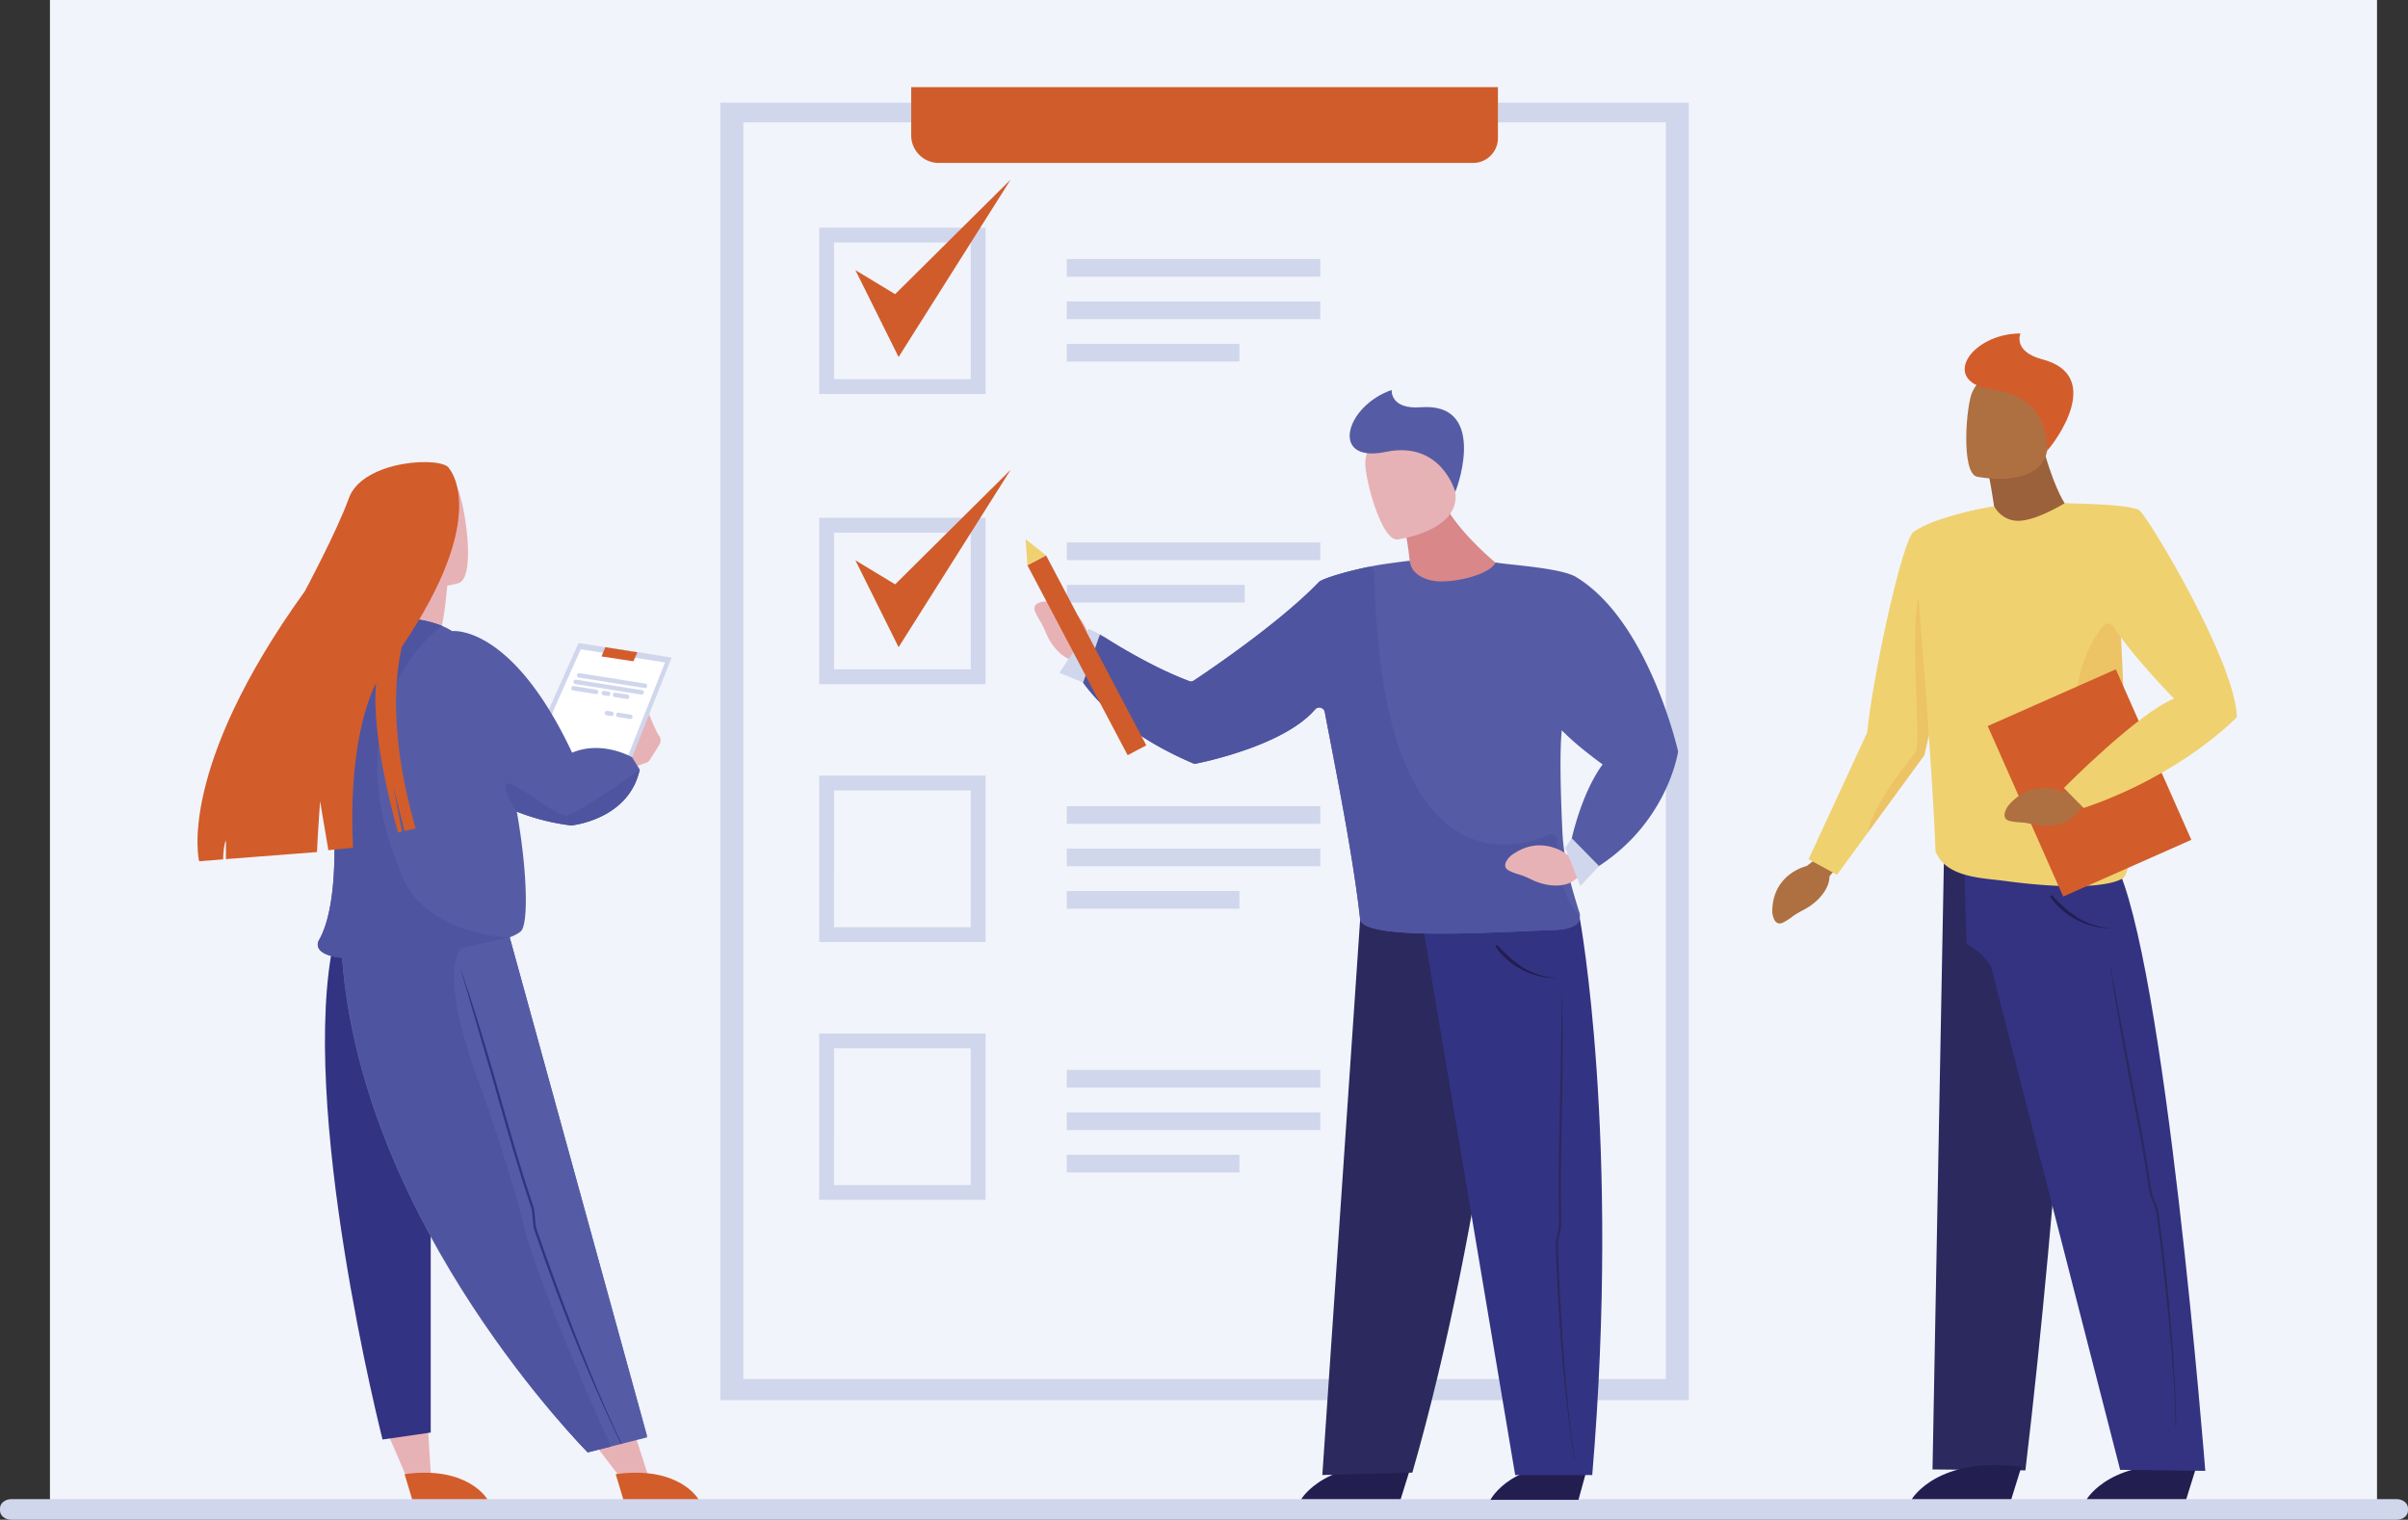 <svg id="Слой_2" data-name="Слой 2" xmlns="http://www.w3.org/2000/svg" viewBox="0 0 2856.28 1802.6"><rect x="0" y="0" width="2856.28" height="1802.6" fill="#333333" stroke="none"/><defs><style>.cls-1{fill:#f1f4fa;}.cls-2{fill:#d0d6ec;}.cls-3{fill:#2b295e;}.cls-4{fill:#221e50;}.cls-5{fill:#af7041;}.cls-6{fill:#333381;}.cls-7{fill:#f0d170;}.cls-8{fill:#dc8d39;opacity:0.2;}.cls-9{fill:#9b613a;}.cls-10{fill:#d35c2b;}.cls-11{fill:#d25c2a;}.cls-12{fill:#d05c2b;}.cls-13{fill:#d98789;}.cls-14{fill:#e7b2b6;}.cls-15{fill:#555ca5;}.cls-16{fill:#333383;}.cls-17{fill:#4f54a0;}.cls-18{fill:#fff;}</style></defs><rect id="background" class="cls-1" x="59.26" width="2760.26" height="1780.33"/><g id="_floor" data-name="
floor"><path class="cls-2" d="M2842.8,1778.13H13.49C6.07,1778.13,0,1783,0,1788.92v2.89c0,5.94,6.07,10.79,13.49,10.79H2842.8c7.41,0,13.48-4.85,13.48-10.79v-2.89C2856.28,1783,2850.21,1778.13,2842.8,1778.13Z"/></g><g id="man_1" data-name="man 1"><path class="cls-3" d="M2306,1009.91l157.05,28.38S2443.2,1402,2402.45,1744l-110.16-1.1Z"/><path class="cls-4" d="M2605.18,1739.88l-11.9,38.25h-118S2505.45,1726.53,2605.18,1739.88Z"/><path class="cls-4" d="M2397.64,1739.88l-11.89,38.25h-118S2297.91,1726.53,2397.64,1739.88Z"/><path class="cls-5" d="M2160.51,1013.91,2143,1027.2s-40.88,8.79-40.85,54.65c0,0,1.4,18.79,13.68,12s6.81-5.9,24.29-15.07,30.14-25.42,30-39.57l17.37-20.25Z"/><path class="cls-6" d="M2615.83,1744.6S2568,1134.67,2508.5,1022.23l-179.23-13,3.4,110.4s20.24,9.6,29.17,27.84l153,595.89Z"/><path class="cls-7" d="M2348.69,603.8l-27.93,123.38-38.18,168.63-67.48,92.35-36.1,49.4-33.74-18.4,69.52-150.27c6.39-65.42,41.43-228.49,55.2-238.18C2294.17,613.67,2348.69,603.8,2348.69,603.8Z"/><path class="cls-8" d="M2320.76,727.18l-38.18,168.63-67.48,92.35c8-37,48.55-84.58,56.92-95.76,9.2-12.26-13.29-178.89,12.27-206.49s35.78,38.85,35.78,38.85Z"/><path class="cls-9" d="M2354.28,541.93s6.34,23.36,12.81,71.06c0,0,37.29,32.24,52.81,29.31,13.48-2.55,29.17-45.34,29.17-45.34s-14.85-21.11-29.53-81.14Z"/><path class="cls-5" d="M2344.85,565.38s74.43,15.63,83.45-30.87,24.7-75.8-22.44-87.75-59.84,4-66.63,18.79S2325.72,560.12,2344.85,565.38Z"/><path class="cls-10" d="M2428.3,534.51s4.54-63.27-62.62-71.91-28-67.11,30.93-67.08c0,0-9.62,21.29,25.92,30.68C2497.12,445.91,2436.65,525.71,2428.3,534.51Z"/><path class="cls-4" d="M2506.2,1101.22c-51.79,0-74.3-37.58-74.52-38l2.39-1.39c.11.18,16.76,19.45,34.73,29.19C2487,1100.91,2506.51,1101.22,2506.2,1101.22Z"/><path class="cls-3" d="M2581.32,1692.12c-1-55.33-5.1-120.49-12.72-187.91-1.17-10.3-2.43-20.9-3.75-31.48-1.46-11.68-3-23.5-4.6-35.12-.55-4-2.42-8.4-4.23-12.66-1.68-4-3.42-8.06-3.92-11.5-6.38-44.15-14.12-84.25-20.94-119.64q-2.68-13.92-5.23-27.28c-15.21-80.51-23.54-126.18-23.6-126.63h0c.06.45,5.78,46.33,21,126.95q2.52,13.38,5.23,27.29c6.82,35.35,14.55,75.42,20.92,119.49.55,3.84,2.38,8.14,4.14,12.29s3.51,8.27,4,11.85c1.6,11.61,3.14,23.41,4.6,35.08,1.32,10.58,2.58,21.16,3.74,31.45,7.62,67.33,13.63,132.75,14.62,188Z"/><path class="cls-7" d="M2516.34,1042.67c-1.19.43-26.07,17.38-140.05,2-25.28-3.4-69.13-3.88-80.51-35.43-3.49-107.95-27.05-378.06-25.8-378.57-.47,1.66,34.81-20.42,95.32-30.15,4.51,7.7,13.35,16.8,27.68,17.2,17.25.48,42.57-12.84,56.09-20.8a377.07,377.07,0,0,1,54,8.2c1.72.38,8.31,69.12,12.75,151.33,1.32,24.42,2.46,50,3.21,75.39C2522,930.32,2535.32,1035.8,2516.34,1042.67Z"/><path class="cls-8" d="M2519,831.88c-18.24,8.33-53.81,21.28-55.32-3.37-2-33.22,25-86.89,35.78-88.93,6.25-1.2,12.35,8.57,16.33,16.91C2517.12,780.91,2518.26,806.51,2519,831.88Z"/><rect class="cls-11" x="2395.41" y="818.09" width="166.2" height="221.19" transform="translate(-163.78 1082.83) rotate(-23.88)"/><path class="cls-5" d="M2454.07,933.26l-5.44,6.77s-37.23-19.58-66.78,15.86c0,0-11,15.4,2.81,18.1s9.06-.17,28.47,4,39.67-.2,48.69-11.22l9.94-12.31Z"/><path class="cls-7" d="M2449.74,597s77.52.62,87.88,8.29,114,179.39,115.69,245.32c0,0-64.28,67.9-181.7,107.77l-23.51-23.77s88.52-89.53,130.73-105.89c0,0-69.84-70.87-85.19-109S2449.74,597,2449.74,597Z"/></g><rect class="cls-2" x="854.44" y="121.78" width="1148.75" height="1538.97"/><rect class="cls-1" x="881.62" y="145.03" width="1094.39" height="1490.65"/><path class="cls-2" d="M1169,467.3H971.71V270H1169ZM989.25,449.76h162.23V287.53H989.25Z"/><polygon class="cls-12" points="1014.65 320.41 1065.88 423.45 1198.81 212.99 1061.79 348.91 1014.65 320.41"/><path class="cls-2" d="M1169,811.48H971.71V614.18H1169ZM989.25,793.94h162.23V631.72H989.25Z"/><polygon class="cls-12" points="1014.65 664.6 1065.88 767.64 1198.81 557.18 1061.79 693.1 1014.65 664.6"/><rect class="cls-2" x="1265.41" y="643.41" width="300.6" height="20.94"/><rect class="cls-2" x="1265.41" y="693.72" width="210.95" height="20.94"/><rect class="cls-2" x="1265.41" y="956.25" width="300.6" height="20.94"/><rect class="cls-2" x="1265.41" y="1006.55" width="300.6" height="20.94"/><rect class="cls-2" x="1265.41" y="1056.85" width="204.73" height="20.94"/><rect class="cls-2" x="1265.41" y="1269.08" width="300.6" height="20.94"/><rect class="cls-2" x="1265.41" y="1319.38" width="300.6" height="20.94"/><rect class="cls-2" x="1265.41" y="1369.68" width="204.73" height="20.94"/><path class="cls-2" d="M1169,1117.3H971.71V920H1169Zm-179.77-17.53h162.23V937.54H989.25Z"/><path class="cls-2" d="M1169,1423.12H971.71v-197.3H1169Zm-179.77-17.53h162.23V1243.36H989.25Z"/><path class="cls-12" d="M1080.84,103.38v57.18a32.7,32.7,0,0,0,32.7,32.7h633.72a29.53,29.53,0,0,0,29.53-29.52V103.38Z"/><rect class="cls-2" x="1265.41" y="307.26" width="300.6" height="20.94"/><rect class="cls-2" x="1265.41" y="357.56" width="300.6" height="20.94"/><rect class="cls-2" x="1265.41" y="407.87" width="204.73" height="20.94"/><g id="man_2" data-name="man 2"><path class="cls-13" d="M1665,619.1s9.07,45.82,8,64.06l87.39,30.19,13.34-46.18s-36.77-29.92-56.66-62.36Z"/><path class="cls-14" d="M1657.5,639.88s75.39-9.63,68.67-56.48-1.51-79.65-49.92-75.48-55.19,23.38-56.75,39.56S1637.72,641.17,1657.5,639.88Z"/><path class="cls-15" d="M1726.17,583.4s-16.44-61.22-82.67-47.37-48.4-54.19,7.23-73.46c0,0-2.11,23.25,34.52,20.48C1762.12,477.23,1731.16,572.36,1726.17,583.4Z"/><path class="cls-4" d="M1673.35,1739.88l-11.88,38.22H1543.54S1573.71,1726.55,1673.35,1739.88Z"/><path class="cls-4" d="M1882.84,1740.72l-10.52,38.22H1767.89S1794.61,1727.39,1882.84,1740.72Z"/><path class="cls-3" d="M1613.36,1090.68l181.62,1.43s-31.23,347.19-119.72,654.56l-106.75,2.86Z"/><path class="cls-16" d="M1689.25,1107.16l184.57-18.33s48.51,260.87,14.85,660.7h-91.41Z"/><path class="cls-3" d="M1867.17,1731c-8.29-54.67-15.14-119.54-18.92-187.23-.57-10.35-1.1-21-1.57-31.65-.52-11.74-1-23.64-1.35-35.36-.12-4,1-8.68,2.05-13.18,1-4.18,2-8.51,1.94-12-1.11-44.56-.19-85.36.61-121.36.21-9.44.42-18.68.58-27.74,1.51-81.86,2.08-128.24,2.06-128.7h0c0,.46,2.06,46.61.55,128.58q-.25,13.59-.58,27.75c-.81,36-1.72,76.73-.62,121.21.1,3.88-1,8.41-2,12.8s-2.07,8.74-2,12.34c.37,11.71.82,23.59,1.34,35.33.47,10.64,1,21.27,1.57,31.61,3.77,67.59,8.79,133,17.07,187.61Z"/><path class="cls-4" d="M1848.17,1160.25c-51.79,0-74.3-37.57-74.52-38l2.39-1.39c.1.18,16.76,19.46,34.73,29.19C1829,1159.94,1848.48,1160.25,1848.17,1160.25Z"/><path class="cls-14" d="M1304,777.11l-11.8-18.53s-5.37-41.47-51.08-45.23c0,0-18.84-.16-13.11,12.64s5.32,7.27,13,25.45,22.84,32.14,37,33.17l18.74,19Z"/><path class="cls-15" d="M1990.52,891.31s-13,91.52-107.76,144.2c0,0-8-33.28-19.29-37,0,0,11.14-55.81,37.5-91.88,0,0-10.49-7.36-24.16-18.54a299.55,299.55,0,0,1-24.29-21.89c-2.54,25-1.54,71.64.77,120.74,1.73,37,12.32,70.1,19.46,93.21,0,0,11.36,22.92-32.77,23.11-7.77,0-18.49.73-31.1,1.27h0c-66.66,2.77-193.06,9-195.6-14.47-9-83.5-36-211.87-44.75-261.17-28.15,54.12-151.68,77.19-151.68,77.19-114.72-48.22-143.21-114.75-143.21-114.75,1.79-2.74,31.08-38.92,31.08-38.92s57.13,37.94,108.77,56.51c0,0,99.47-64.93,150.85-118.51,3.65-3.8,32.06-12.92,65.67-19.34,13.11-2.51,42.18-6,42.18-6a31.8,31.8,0,0,0,2.44,8.39l.11.18c0,.06.07.13.15.26,1.92,3.55,5.65,7.36,11.14,10.34l.15.07a42.26,42.26,0,0,0,10.18,3.78,56.39,56.39,0,0,0,13.36,1.51h.16c26.75-.06,59.61-10.88,63.89-22.46l3.34.52c21.54,3,75.57,6.63,92.17,16.63C1955.69,736.37,1990.52,891.31,1990.52,891.31Z"/><path class="cls-17" d="M1840,1103.25c-7.77.26-18.49.73-31.1,1.27h0c-66.66,2.77-193.06,9-195.6-14.47-8.15-75.55-31.07-187.85-41.8-245.07a6.82,6.82,0,0,0-11.88-3.18c-35.73,41.13-125.78,60.84-140.65,63.86a6.82,6.82,0,0,1-4-.41c-96.5-41.08-131.17-95-139.27-109.94a6.79,6.79,0,0,1,.63-7.44c5.54-7.09,18.19-22.78,24.59-30.7a6.83,6.83,0,0,1,9-1.47c14.73,9.39,58.92,36.53,100.42,52a6.75,6.75,0,0,0,6.12-.72c16.7-11.08,101.77-68.42,148-116.6,3.35-3.49,27.59-11.47,57.56-17.72a6.84,6.84,0,0,1,8.24,6.56c7,380.52,173.35,325.91,207,310.9a6.85,6.85,0,0,1,8.92,3.21h0a7,7,0,0,1,.69,2.67c1.82,36.41,8,69.73,23.18,85.82C1869.94,1081.84,1888.85,1101.65,1840,1103.25Z"/><path class="cls-14" d="M1867.66,1009.71l-6.85,5.31s-31.61-27.71-68.59-.18c0,0-14.32,12.39-1.49,18.25s8.84,1.94,26.72,10.55,38.59,9.07,49.92.46l12.53-9.64Z"/><polygon class="cls-2" points="1864.4 994.26 1856.62 1005.59 1874.62 1050.93 1896.66 1027.15 1864.4 994.26"/><polygon class="cls-2" points="1304.69 752.39 1291.32 745.89 1256.66 797.98 1284.79 809.58 1304.69 752.39"/></g><g id="girl"><polygon class="cls-14" points="461.11 1702.93 482.54 1752.7 511.11 1749.25 506.04 1669.75 461.11 1702.93"/><polygon class="cls-14" points="708.97 1717.6 741.95 1760.6 768.8 1750.24 744.4 1674.41 708.97 1717.6"/><path class="cls-14" d="M781.93,872.81h0a9.67,9.67,0,0,0-.83-1.08c-3.5-5.32-11.12-24.4-11.12-24.4s-25,48.74-22.64,50.23l.95.6,7.8,10.24,9.1-3.23a8.82,8.82,0,0,0,1.7-.6h0a9.71,9.71,0,0,0,4.16-3.64l11-17.46A9.82,9.82,0,0,0,781.93,872.81Z"/><path class="cls-14" d="M541.73,577c-9.07-16.31-25-33.43-77.85-15.6S431.58,611.3,446,663.69c4.23,15.34,14.4,24.08,26.67,28.79C469.53,718.26,450,760.66,450,760.66h69.13c6.44-15.61,10.1-50.94,11.42-66,8.23-1.48,13.58-3,13.58-3C565.56,683.91,550.8,593.27,541.73,577Z"/><path class="cls-16" d="M396.61,1113.11l114.3,23.07v563l-57.15,8.24S352.37,1309.68,396.61,1113.11Z"/><path class="cls-15" d="M389.23,899.11s-17.17-32.66-16.67-68.33c.44,34.48,16.67,65.34,16.67,65.34s7.74,52.79,7.63,108.71C396.7,950.05,389.23,899.11,389.23,899.11Z"/><polygon class="cls-2" points="651.71 840.13 686.28 762.7 796.66 779.98 741.35 919.63 630.28 898.2 651.71 840.13"/><polygon class="cls-18" points="657.53 840.22 688.84 770.09 788.83 785.74 738.73 912.24 638.12 892.83 657.53 840.22"/><path class="cls-10" d="M479.87,1748.5l9,29.73H578S555.22,1738.13,479.87,1748.5Z"/><path class="cls-15" d="M758.81,912.72c-12.9,59.91-81.35,66.36-81.35,66.36A261.62,261.62,0,0,1,613,962.69c.26,1.39.5,2.77.74,4.16,12,69.7,13,129.84,4,137.82-24,21.2-174.35,35.85-212,31.61s-27.66-20.66-27.66-20.66c34.1-59.1,11.05-216.5,11.05-216.5s-75.58-133.85,52.55-162.27c28.39-6.3,69.13-4.65,94.61,11.7,0,0,70.35-8.82,142.34,144.21,36-15.12,71.16,5.46,71.16,5.46Z"/><path class="cls-10" d="M730.31,1748.5l9,29.73h89.18S805.67,1738.13,730.31,1748.5Z"/><path class="cls-15" d="M405.83,1136.18l198.77-24.37,163,591.5-70.51,17.89S429.8,1454.27,405.83,1136.18Z"/><path class="cls-15" d="M767.63,1704.85l-42.75,10.84-27.76,7s-267.32-266.93-291.3-585l129.39-18.66,68.66-9.89Z"/><path class="cls-17" d="M524.23,742.28s-134.74,94-47,297c0,0,19.79,65.13,127.39,72.51,1.36.09-71.78,15.74-70.15,15.85-14.29.56-121.28,9.45-128.69,8.62-37.63-4.26-27.65-20.66-27.65-20.66,34.12-59.09,11.06-216.52,11.06-216.52s-75.58-133.84,52.54-162.26a158.3,158.3,0,0,1,47.15-2.74C505.09,734.64,524.23,742.28,524.23,742.28Z"/><path class="cls-16" d="M736.7,1712.7c-25.79-53.38-53.33-117.67-78.61-185.82-3.86-10.42-7.78-21.16-11.63-31.92-4.24-11.87-8.47-23.92-12.56-35.8-1.4-4.09-1.74-9.21-2.07-14.15-.3-4.61-.62-9.37-1.81-12.9-15.22-45.29-27.19-87.38-37.76-124.51q-4.15-14.61-8.18-28.61c-24.35-84.33-38.43-132-38.6-132.49h0c.17.46,16.85,47.1,41.24,131.54q4,14,8.18,28.62c10.55,37.1,22.51,79.15,37.71,124.37,1.33,3.94,1.66,8.93,2,13.75s.64,9.61,1.89,13.26c4.09,11.88,8.31,23.91,12.55,35.77,3.85,10.75,7.76,21.48,11.61,31.89,25.25,68,51.09,133.51,76.83,186.8Z"/><path class="cls-10" d="M476.75,766.88C582.67,611,533,556.08,533,556.08c-5.59-15.26-102.85-11.44-119.36,35.19-13.4,37.82-52.08,110-52.08,110-153,212.31-125.36,320.23-125.36,320.23l28.45-2.19c.22-8.68,1.05-18.26,3.35-22.43V1019l108-8.37c.85-21.72,3.7-60.31,3.7-60.31l9.78,58.07,29.27-2.83c-6-121.22,19.75-180.75,27.37-195.5-6.54,67.39,26.08,177.3,26.08,177.3l4.67-1-10.59-55,13.55,54.28,13.14-3C461.33,872.14,468.57,801.43,476.75,766.88Z"/><polygon class="cls-10" points="718.02 767.67 713.47 778.6 751.26 784.36 756.09 773.63 718.02 767.67"/><path class="cls-2" d="M764.71,816.05l-78.14-12.43a2.63,2.63,0,0,1-2.17-3h0a2.63,2.63,0,0,1,3-2.17l78.13,12.43a2.62,2.62,0,0,1,2.17,3h0A2.62,2.62,0,0,1,764.71,816.05Z"/><path class="cls-2" d="M760.63,823.8,682.5,811.36a2.61,2.61,0,0,1-2.17-3h0a2.63,2.63,0,0,1,3-2.17l78.13,12.43a2.62,2.62,0,0,1,2.17,3h0A2.63,2.63,0,0,1,760.63,823.8Z"/><path class="cls-2" d="M706.66,823.21l-26.93-4.28a2.64,2.64,0,0,1-2.17-3h0a2.64,2.64,0,0,1,3-2.17l26.92,4.29a2.61,2.61,0,0,1,2.17,3h0A2.61,2.61,0,0,1,706.66,823.21Z"/><path class="cls-2" d="M721.07,825.5l-5.26-.83a2.63,2.63,0,0,1-2.17-3h0a2.62,2.62,0,0,1,3-2.17l5.26.84a2.62,2.62,0,0,1,2.17,3h0A2.61,2.61,0,0,1,721.07,825.5Z"/><path class="cls-2" d="M743.48,829.07l-14.36-2.29a2.61,2.61,0,0,1-2.17-3h0a2.61,2.61,0,0,1,3-2.17l14.36,2.29a2.61,2.61,0,0,1,2.17,3h0A2.63,2.63,0,0,1,743.48,829.07Z"/><path class="cls-2" d="M724.85,849.2l-5.26-.84a2.61,2.61,0,0,1-2.17-3h0a2.61,2.61,0,0,1,3-2.17l5.26.84a2.61,2.61,0,0,1,2.17,3h0A2.61,2.61,0,0,1,724.85,849.2Z"/><path class="cls-2" d="M747.26,852.76l-14.36-2.28a2.62,2.62,0,0,1-2.17-3h0a2.61,2.61,0,0,1,3-2.17l14.36,2.28a2.62,2.62,0,0,1,2.17,3h0A2.62,2.62,0,0,1,747.26,852.76Z"/><path class="cls-17" d="M724.88,1715.69l-27.76,7s-267.31-270.08-291.29-588.17l142-10s-30,19.08,17.57,151.79c48,133.92,57.58,185.36,57.58,185.36S646.65,1544.38,724.88,1715.69Z"/><path class="cls-14" d="M781.87,777.66h0l-29.55-4.37-33.07-5.43a.29.29,0,0,0,.39.07l32.91,5.15Z"/><path class="cls-17" d="M758.81,912.72c-12.9,59.91-81.35,66.36-81.35,66.36A261.62,261.62,0,0,1,613,962.69c.26,1.39-17.46-26.24-12.86-32.37,6.57-8.77,58.46,39.46,73.07,36.55S758.81,912.72,758.81,912.72Z"/></g><g id="_pencil" data-name="
pencil"><rect class="cls-12" x="1276.67" y="649.86" width="25.03" height="254.74" transform="translate(2792.09 862.99) rotate(152.18)"/><polygon class="cls-7" points="1216.53 639.55 1240.81 658.75 1218.67 670.43 1216.53 639.55"/></g></svg>